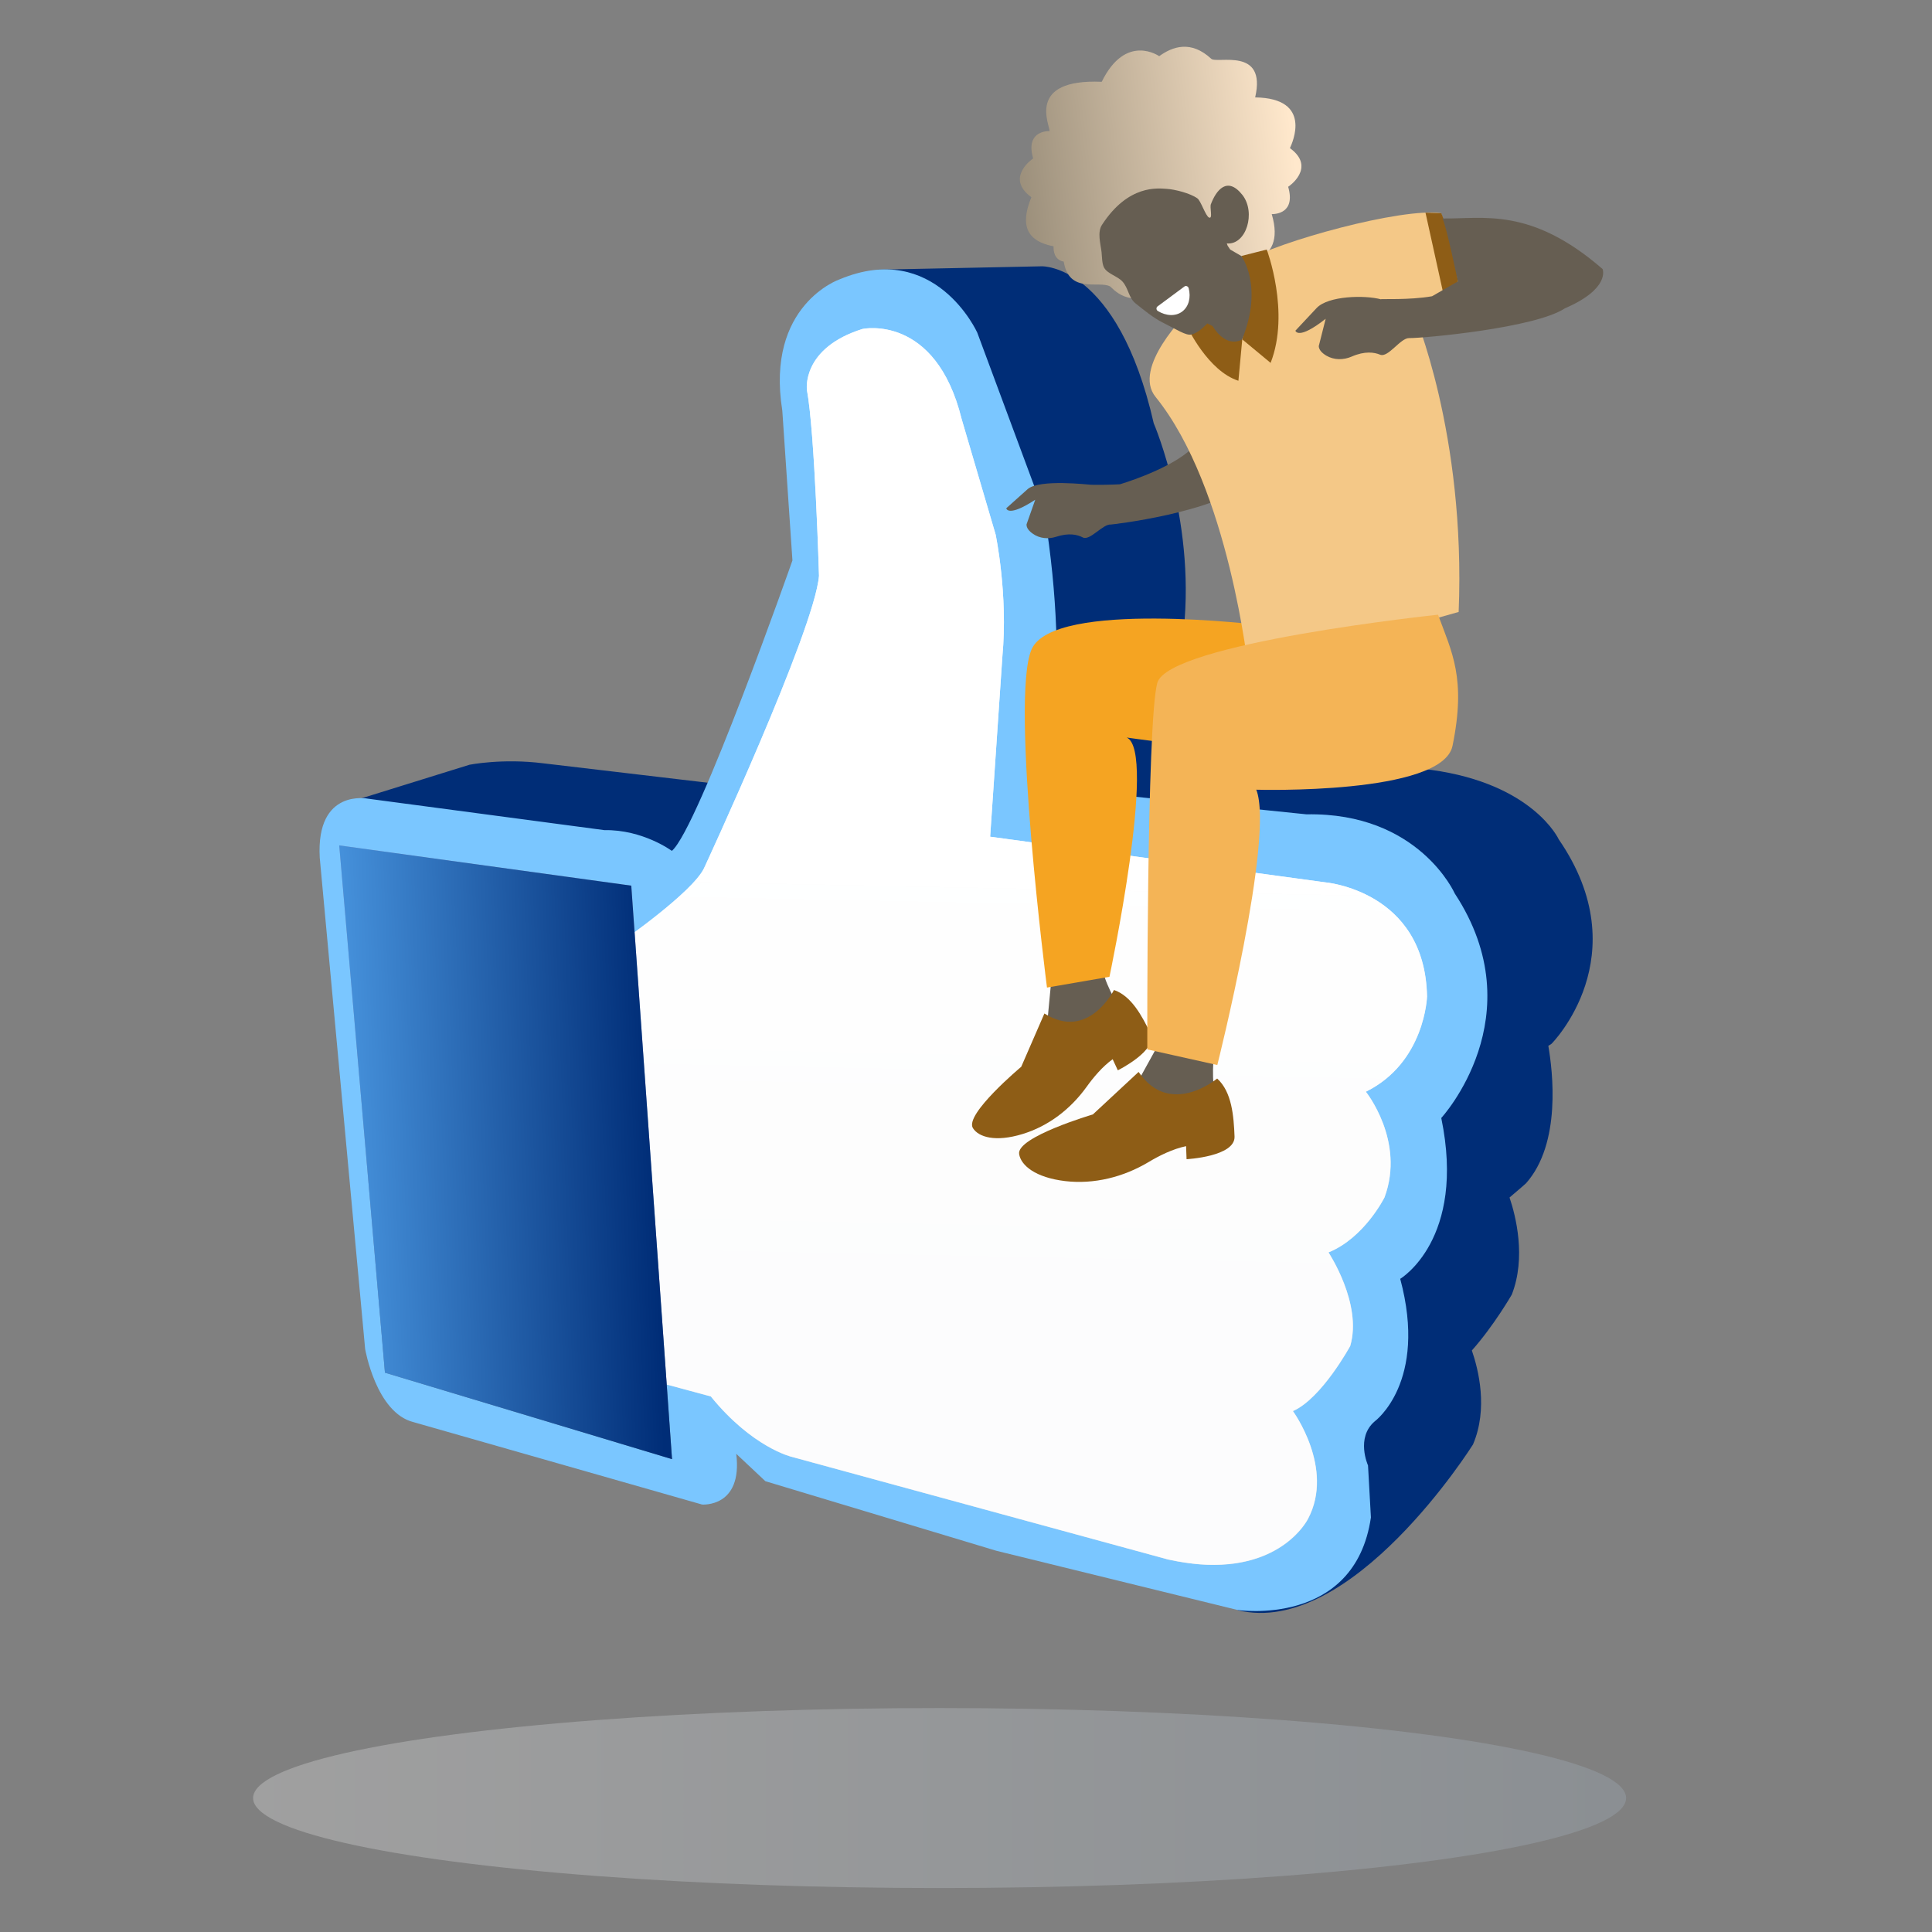 <svg xmlns:xlink="http://www.w3.org/1999/xlink" xmlns="http://www.w3.org/2000/svg" viewBox="0 0 120 120" width="120" height="120"><rect x="0" y="0" width="120" height="120" fill="#808080" stroke="none"/><linearGradient id="a" gradientUnits="userSpaceOnUse" x1="15.719" y1="111.678" x2="101" y2="111.678"><stop offset="0" stop-color="#fff"></stop><stop offset="1" stop-color="#abbccc"></stop></linearGradient><ellipse fill-opacity=".25" fill="url(#a)" cx="58.36" cy="111.68" rx="42.64" ry="5.59"></ellipse><path fill="#002D77" d="M21.05 50.02l8.11-2.52s2.04-.41 4.58-.09l11.77 1.39-3.83 5.42-18.97-3.23-1.66-.97zM64.71 16.54s4.69-.15 6.95 9.75c0 0 2.76 6.41 1.78 13.51l-.78 6.56 16.24 1.46c6.35.87 7.92 4.32 7.92 4.32 4.98 7.24-.45 12.69-.45 12.69l-.2.13c.27 1.57.82 6.06-1.39 8.54 0 0-.39.35-1.02.88.39 1.15 1.04 3.73.14 6.03 0 0-1.11 1.93-2.48 3.47.41 1.19 1.02 3.62.07 5.84 0 0-7.55 12.03-14.62 10.29l6.31-15.27 1.69-.34L86 76.41l.87-.3 1.67-8.76 1.31-.51 1.41-5.26-3.78-8.25-20.8-3.16-.9-.63-1.85.68-1.01-10.09-1.28-14.02-3.97-6.51-3.14-2.85 10.18-.21z"></path><path fill="#7AC6FF" d="M64.87 31.89L60.7 20.66s-2.61-5.79-8.55-3.31c0 0-4.61 1.58-3.56 8.15l.63 9.31s-5.85 16.65-7.49 18.04c0 0-1.79-1.33-4.2-1.29l-14.66-1.95s-3.25-.68-3.01 3.66l2.82 30.52s.68 3.96 3 4.54l17.93 5.12s2.53.2 2.12-3.15l1.81 1.7 14.34 4.32L76.87 100s7.28 1.1 8.28-5.75l-.18-3.23s-.78-1.72.42-2.74c0 0 3.31-2.42 1.58-8.85 0 0 4.11-2.44 2.55-9.99 0 0 5.84-6.33.84-13.94 0 0-2.23-5.05-9.21-4.92L64.9 48.91c-.01.01 1.69-6.49-.03-17.02z"></path><linearGradient id="b" gradientUnits="userSpaceOnUse" x1="97.506" y1="-721.835" x2="100.595" y2="-669.038" gradientTransform="matrix(-.999 .038 .038 .999 188.89 756.83)"><stop offset=".254" stop-color="#fcfcfc"></stop><stop offset=".737" stop-color="#e6e6e6" stop-opacity=".979"></stop></linearGradient><path fill="url(#b)" d="M38.59 58.5s4.42-3.07 5.14-4.57c0 0 6.87-14.8 7.14-18.16 0 0-.26-8.94-.75-11.54 0 0-.37-2.6 3.46-3.8 0 0 4.53-.96 6.15 5.6l2.11 7.17s.78 3.71.42 7.57l-.76 11.2 20.79 2.83s6.22.5 6.35 7.09c0 0-.12 4.1-3.8 5.92 0 0 2.46 3.06 1.16 6.56 0 0-1.24 2.51-3.48 3.42 0 0 2.12 3.19 1.35 5.81 0 0-1.77 3.26-3.56 4.05 0 0 2.6 3.55.94 6.69 0 0-1.96 4.02-8.69 2.53l-23.39-6.38s-2.44-.57-5.02-3.75l-4.3-1.16-1.26-27.08z"></path><path fill-opacity=".9" fill="#FFF" d="M39.85 85.57l4.3 1.16c2.58 3.18 5.02 3.75 5.02 3.75l23.39 6.38c.7.15 1.35.25 1.95.3 5.16.39 6.73-2.83 6.73-2.83 1.66-3.14-.94-6.69-.94-6.69 1.79-.78 3.56-4.04 3.56-4.04.77-2.62-1.35-5.81-1.35-5.81 2.24-.91 3.48-3.42 3.48-3.42 1.3-3.5-1.16-6.56-1.16-6.56 3.68-1.81 3.8-5.92 3.8-5.92-.13-6.59-6.35-7.09-6.35-7.09L61.5 51.97l.76-11.2c.36-3.86-.42-7.57-.42-7.57l-2.11-7.17c-1.62-6.56-6.15-5.6-6.15-5.6-.13.04-.25.08-.36.12-3.44 1.24-3.1 3.67-3.1 3.67.49 2.6.75 11.54.75 11.54-.27 3.36-7.14 18.16-7.14 18.16-.72 1.51-5.14 4.58-5.14 4.58l1.26 27.07z"></path><linearGradient id="c" gradientUnits="userSpaceOnUse" x1="130.065" y1="-718.375" x2="132.891" y2="-657.629" gradientTransform="matrix(-.999 .038 .038 .999 188.89 756.83)"><stop offset=".126" stop-color="#93a6d0" stop-opacity=".979"></stop><stop offset=".281" stop-color="#8ea2cc" stop-opacity=".979"></stop><stop offset=".456" stop-color="#8198c0" stop-opacity=".979"></stop><stop offset=".638" stop-color="#6b86ac" stop-opacity=".979"></stop><stop offset=".762" stop-color="#57769a" stop-opacity=".979"></stop></linearGradient><path fill="url(#c)" d="M39.21 55.01l2.53 35.62-17.83-5.37-2.84-32.75z"></path><linearGradient id="d" gradientUnits="userSpaceOnUse" x1="-46.512" y1="-690.748" x2="-27.31" y2="-690.748" gradientTransform="rotate(-2.144 20049.966 -2118)"><stop offset="0" stop-color="#4793dd"></stop><stop offset="1" stop-color="#002d77"></stop></linearGradient><path fill="url(#d)" d="M39.21 55.01l2.53 35.62-17.83-5.37-2.84-32.75z"></path><linearGradient id="e" gradientUnits="userSpaceOnUse" x1="373.406" y1="172.413" x2="390.844" y2="172.413" gradientTransform="rotate(-7.693 -977.297 2399.75)"><stop offset="0" stop-color="#9a8e7a"></stop><stop offset="1" stop-color="#ffe8cc"></stop></linearGradient><path fill="url(#e)" d="M80.12 9.2c.15-.33 1.43-3.1-2.16-3.15.73-3.16-2.37-2.07-2.73-2.4-1.25-1.16-2.39-.77-3.23-.16 0 0-2.07-1.47-3.57 1.59-4.71-.2-3.22 2.69-3.24 3.06-.26 0-1.49.07-1.02 1.7 0 0-1.78 1.19-.11 2.41-.75 1.82-.22 2.74 1.38 3.05-.01.23.01.83.63.95.33 2.03 2.18 1.16 2.88 1.54.13.07 1.19 1.53 3.23.16 0 0 2.07 1.47 3.57-1.59 1.01.09 4.22.24 3.24-3.06.26 0 1.49-.07 1.02-1.7 0 .01 1.78-1.18.11-2.4z"></path><path fill="#665E52" d="M72.26 64.31l-1.54 2.79s2.16 2.49 4.68.56c0 0-.28-2.16.38-3.21.66-1.05-3.52-.14-3.52-.14z"></path><path fill="#8E5D16" d="M75.6 66.99s-2.93 2.46-4.88-.41l-2.84 2.64s-4.75 1.4-4.58 2.46c.11.7 1 1.46 2.86 1.68 1.8.21 3.61-.25 5.16-1.17.68-.41 1.53-.83 2.35-1l.03.81s3.03-.16 2.98-1.41-.16-2.77-1.08-3.6z"></path><path fill="#665E52" d="M65.34 60.44l-.28 2.95s2.78 1.32 4.21-1.26c0 0-1.04-1.74-.87-2.88.18-1.14-3.06 1.19-3.06 1.19z"></path><path fill="#8E5D16" d="M69.19 61.49s-1.59 3.19-4.32 1.46l-1.44 3.31s-3.54 2.96-3 3.81c.35.56 1.4.88 3.07.37 1.62-.49 2.99-1.55 3.98-2.92.43-.6 1-1.28 1.63-1.73l.32.69s2.53-1.26 2.02-2.31-1.17-2.31-2.26-2.68z"></path><path fill="#F5A422" d="M78.45 38.84s-13.04-1.62-14.38 1.5c-1.34 3.11.96 21 .96 21l3.88-.67s2.98-14.05 1.07-14.86c0 0 15.74 2.26 19.41.88l-10.94-7.85z"></path><path fill="#665E52" d="M75.91 25.9s-.5.85-2.11 2.16c-1.48 1.21-4.24 2.02-4.24 2.02-.59.03-1.19.04-1.78.03-.13 0-3.22-.37-3.95.27l-1.33 1.19s.09.59 1.8-.53l-.54 1.53c-.01.22.16.42.39.58.42.3.96.35 1.45.19.79-.26 1.33-.13 1.65.04.44.24 1.25-.85 1.75-.8 0 0 6.45-.69 8.85-2.75l-1.94-3.93z"></path><path fill="#F4C887" d="M73.77 19.41l3.62-3.2c1.95-1.19 9.66-3.33 12.12-2.97l1.3 4.29-3.02 1.83s3.26 7.53 2.81 18.65l-13.05 3.67s-1.2-11.37-5.77-17.02c-1.5-1.83 1.99-5.25 1.99-5.25z"></path><path fill="#8E5D16" d="M77.1 15.9l1.58-.4s1.47 3.89.24 7.04l-1.76-1.46s.76-3.31-.06-5.18z"></path><path fill="#8E5D16" d="M73.75 20.31s1.27 2.73 3.17 3.34l.24-2.58s-1.11.14-2.18-1.34l-1.23.58zM89.52 13.24l-.98-.03 1.18 5.35.84-1.09c-.01 0-.35-2.58-1.04-4.23z"></path><path fill="#665E52" d="M99.54 16.71c-4.47-3.88-7.41-3.1-9.95-3.14.23.37.96 3.91.96 3.91l-1.6.92c-1.4.25-3.24.15-3.18.19-1.01-.27-3.27-.22-3.99.54l-1.32 1.41s.15.62 1.88-.74l-.43 1.7c.01.24.22.44.47.59.48.28 1.06.28 1.57.06.82-.36 1.41-.27 1.77-.12.5.21 1.26-1.04 1.8-1.03.88.01 7.83-.62 9.68-1.85 2.85-1.23 2.34-2.44 2.34-2.44zM76.41 15.5c-.06-.09-.11-.17-.16-.24 0-.01-.02-.06-.05-.14 1.21.11 1.82-1.92.97-3.01-.96-1.21-1.64-.26-1.95.55-.11.19.14.97-.13.85-.21-.1-.51-1.05-.72-1.19-.45-.32-1.4-.56-1.91-.59-.53-.03-2.37-.29-4.01 2.23-.31.47-.09 1.17-.03 1.7.03.28.02.71.16.97.21.38.85.53 1.14.86.38.42.37 1.01.83 1.37.53.42 1.08.88 1.68 1.18.88.44 1.43.81 1.76.74.35-.07.72-.4 1-.69l.32.16c.92 1.47 1.84.83 1.84.83 1.35-3.34-.05-5.18-.05-5.18l-.69-.4z"></path><path fill="#F4B456" d="M71.88 42.42c-.67 2.48-.62 22.76-.62 22.76l4.35.97s3.57-14.19 2.42-17.1c0 0 11.57.34 12.19-2.73.86-4.2-.05-5.82-.9-8.14.01 0-16.76 1.76-17.44 4.24z"></path><path fill="#FFF" d="M73.56 17.8l-1.66 1.23c-.1.07-.09.23.02.29.51.31 1.1.34 1.51.03.41-.31.55-.88.4-1.45-.03-.12-.18-.18-.27-.1z"></path></svg>